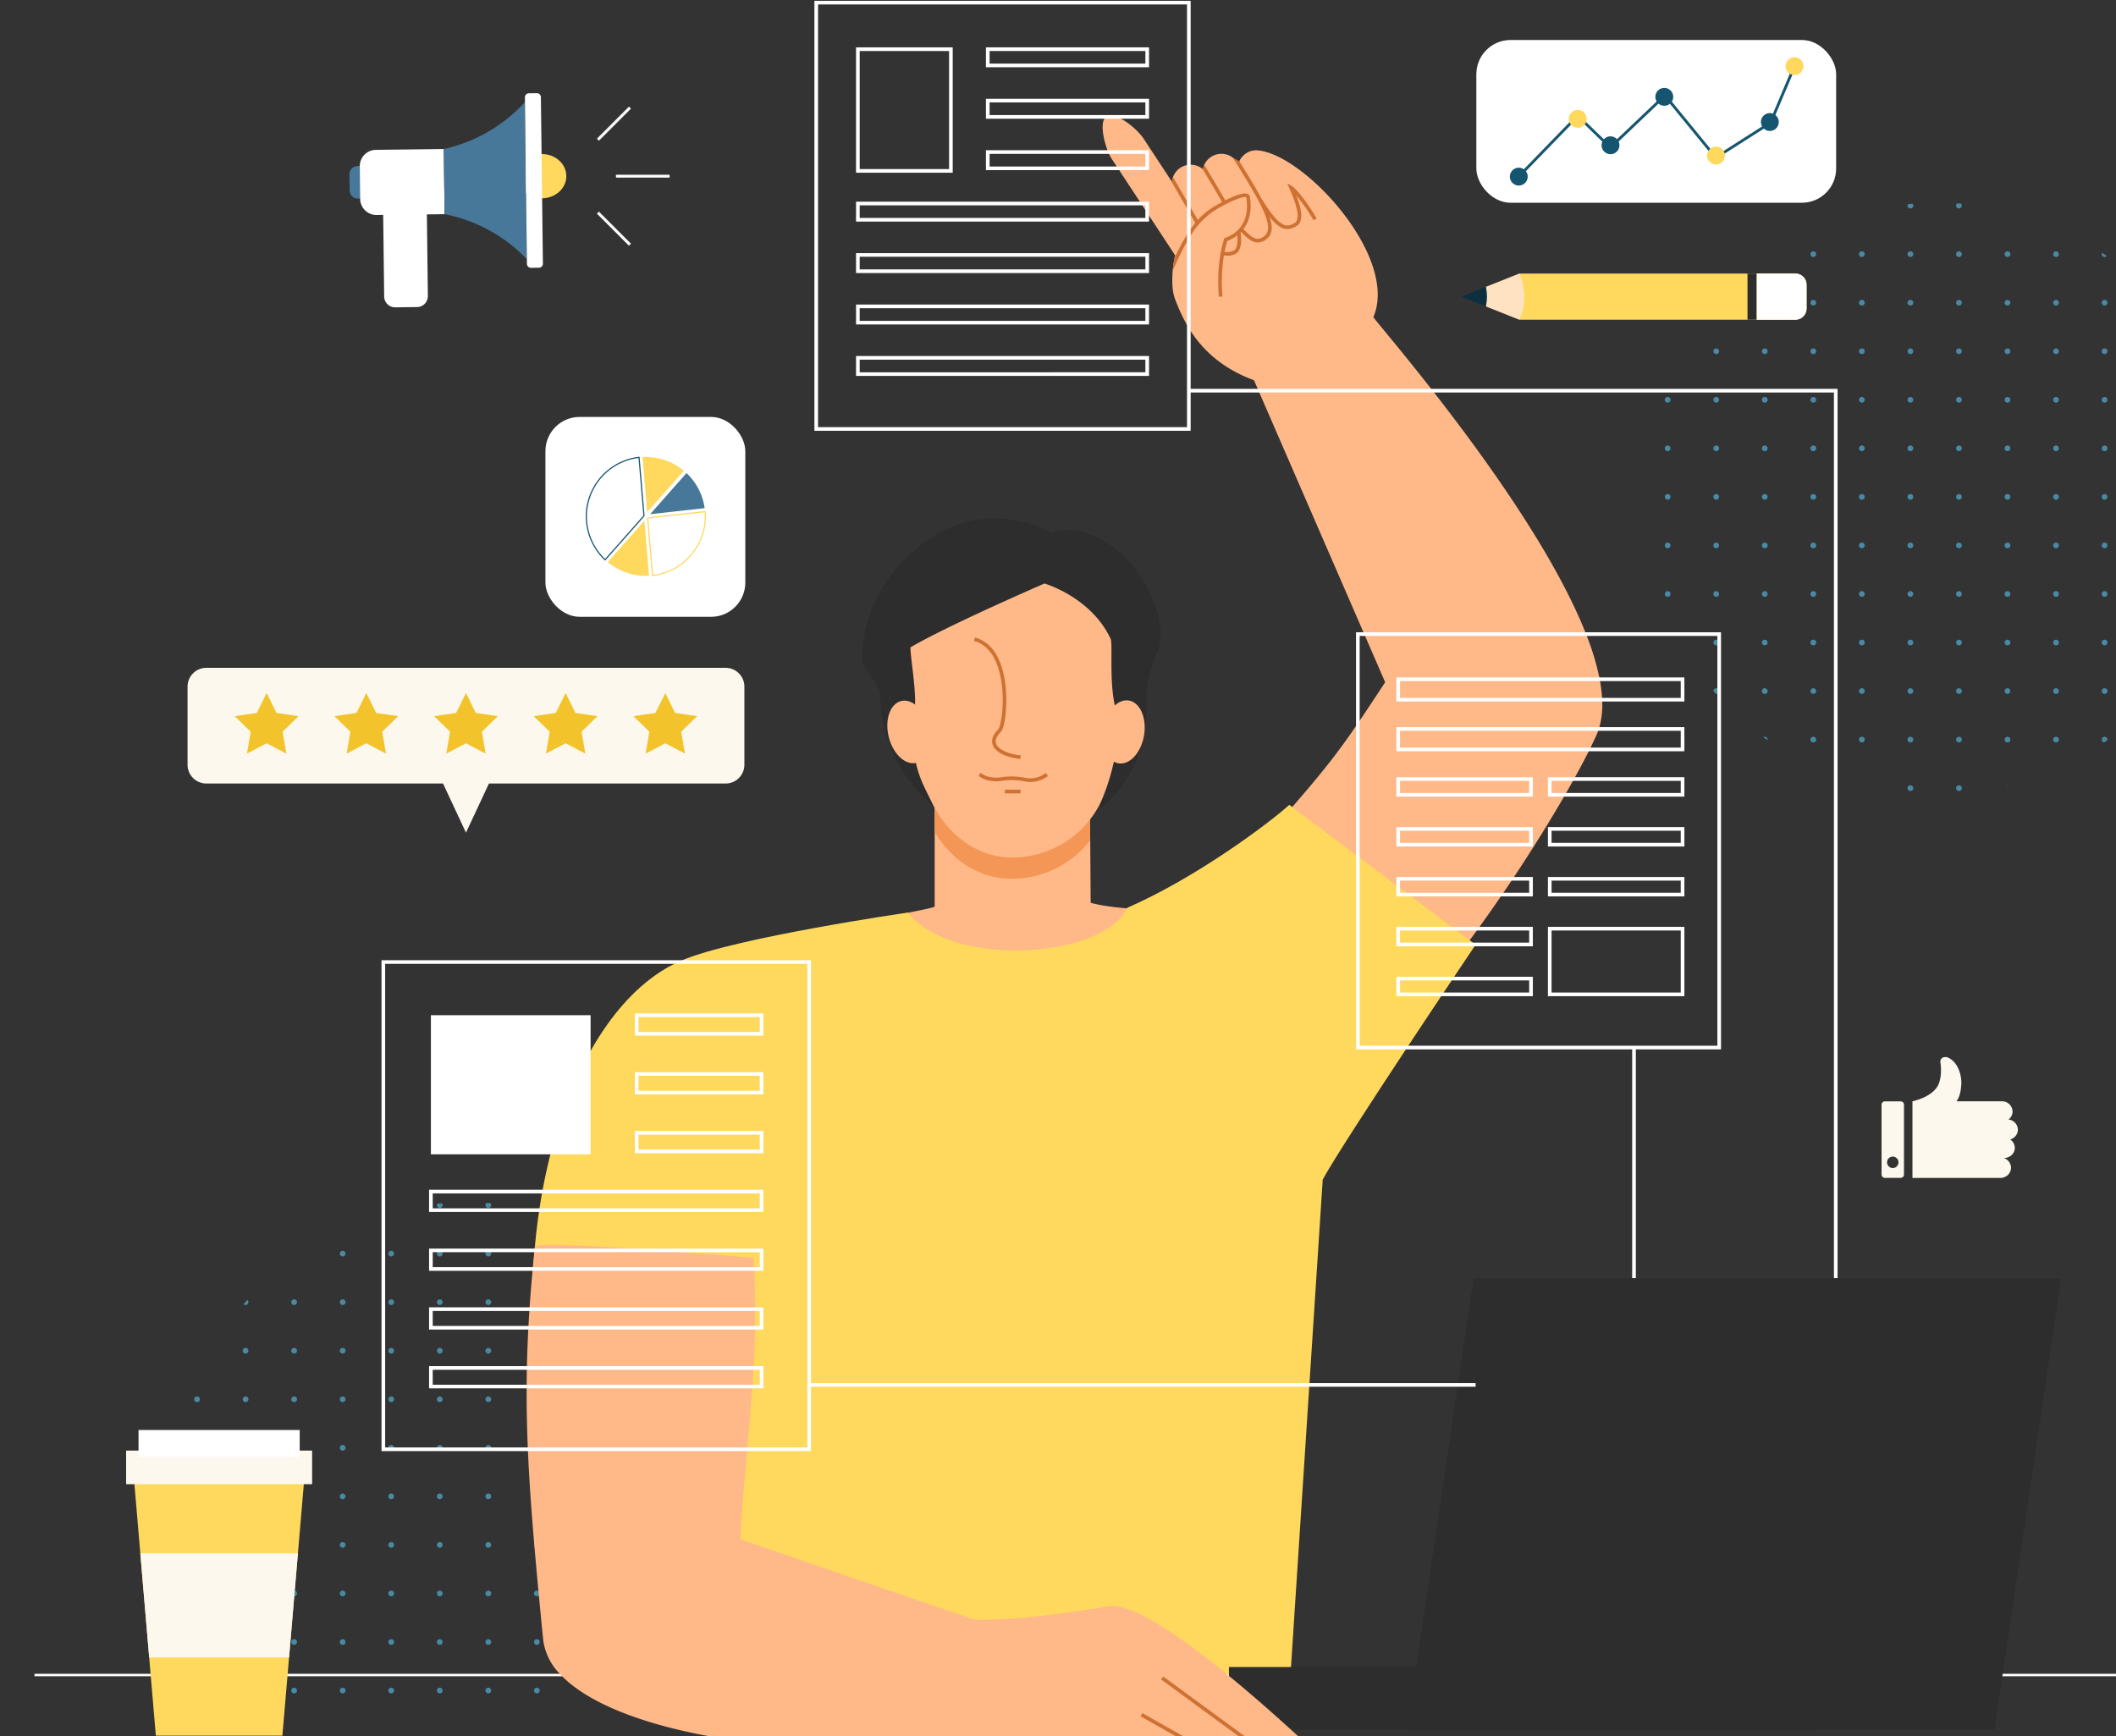<svg xmlns="http://www.w3.org/2000/svg" xmlns:xlink="http://www.w3.org/1999/xlink" width="741" height="608" viewBox="0 0 741 608"><rect x="0" y="0" width="741" height="608" fill="#333333" stroke="none"/><defs><clipPath id="a"><rect width="741" height="608" transform="translate(661 79)" fill="#fff" stroke="#707070" stroke-width="1"></rect></clipPath><clipPath id="b"><circle cx="103.5" cy="103.5" r="103.5" transform="translate(-13772 2793)" fill="#4989a3" stroke="#707070" stroke-width="1"></circle></clipPath><clipPath id="c"><rect width="225" height="207" fill="none"></rect></clipPath></defs><g transform="translate(-661 -79)" clip-path="url(#a)"><g transform="translate(661 79.287)"><rect width="729.23" height="0.853" transform="translate(12.077 585.851)" fill="#fff"></rect><g transform="translate(14347 -2722.287)" clip-path="url(#b)"><g transform="translate(-13781 2793)" clip-path="url(#c)"><g transform="translate(13781 -2793)"><circle cx="1" cy="1" r="1" transform="translate(-13781 2793)" fill="#4989a3"></circle></g><g transform="translate(13798 -2793)"><circle cx="1" cy="1" r="1" transform="translate(-13781 2793)" fill="#4989a3"></circle></g><g transform="translate(13815 -2793)"><circle cx="1" cy="1" r="1" transform="translate(-13781 2793)" fill="#4989a3"></circle></g><g transform="translate(13832 -2793)"><circle cx="1" cy="1" r="1" transform="translate(-13781 2793)" fill="#4989a3"></circle></g><g transform="translate(13849 -2793)"><circle cx="1" cy="1" r="1" transform="translate(-13781 2793)" fill="#4989a3"></circle></g><g transform="translate(13866 -2793)"><circle cx="1" cy="1" r="1" transform="translate(-13781 2793)" fill="#4989a3"></circle></g><g transform="translate(13883 -2793)"><circle cx="1" cy="1" r="1" transform="translate(-13781 2793)" fill="#4989a3"></circle></g><g transform="translate(13900 -2793)"><circle cx="1" cy="1" r="1" transform="translate(-13781 2793)" fill="#4989a3"></circle></g><g transform="translate(13917 -2793)"><circle cx="1" cy="1" r="1" transform="translate(-13781 2793)" fill="#4989a3"></circle></g><g transform="translate(13934 -2793)"><circle cx="1" cy="1" r="1" transform="translate(-13781 2793)" fill="#4989a3"></circle></g><g transform="translate(13951 -2793)"><circle cx="1" cy="1" r="1" transform="translate(-13781 2793)" fill="#4989a3"></circle></g><g transform="translate(13968 -2793)"><circle cx="1" cy="1" r="1" transform="translate(-13781 2793)" fill="#4989a3"></circle></g><g transform="translate(13985 -2793)"><circle cx="1" cy="1" r="1" transform="translate(-13781 2793)" fill="#4989a3"></circle></g><g transform="translate(14002 -2793)"><circle cx="1" cy="1" r="1" transform="translate(-13781 2793)" fill="#4989a3"></circle></g><g transform="translate(13781 -2776)"><circle cx="1" cy="1" r="1" transform="translate(-13781 2793)" fill="#4989a3"></circle></g><g transform="translate(13798 -2776)"><circle cx="1" cy="1" r="1" transform="translate(-13781 2793)" fill="#4989a3"></circle></g><g transform="translate(13815 -2776)"><circle cx="1" cy="1" r="1" transform="translate(-13781 2793)" fill="#4989a3"></circle></g><g transform="translate(13832 -2776)"><circle cx="1" cy="1" r="1" transform="translate(-13781 2793)" fill="#4989a3"></circle></g><g transform="translate(13849 -2776)"><circle cx="1" cy="1" r="1" transform="translate(-13781 2793)" fill="#4989a3"></circle></g><g transform="translate(13866 -2776)"><circle cx="1" cy="1" r="1" transform="translate(-13781 2793)" fill="#4989a3"></circle></g><g transform="translate(13883 -2776)"><circle cx="1" cy="1" r="1" transform="translate(-13781 2793)" fill="#4989a3"></circle></g><g transform="translate(13900 -2776)"><circle cx="1" cy="1" r="1" transform="translate(-13781 2793)" fill="#4989a3"></circle></g><g transform="translate(13917 -2776)"><circle cx="1" cy="1" r="1" transform="translate(-13781 2793)" fill="#4989a3"></circle></g><g transform="translate(13934 -2776)"><circle cx="1" cy="1" r="1" transform="translate(-13781 2793)" fill="#4989a3"></circle></g><g transform="translate(13951 -2776)"><circle cx="1" cy="1" r="1" transform="translate(-13781 2793)" fill="#4989a3"></circle></g><g transform="translate(13968 -2776)"><circle cx="1" cy="1" r="1" transform="translate(-13781 2793)" fill="#4989a3"></circle></g><g transform="translate(13985 -2776)"><circle cx="1" cy="1" r="1" transform="translate(-13781 2793)" fill="#4989a3"></circle></g><g transform="translate(14002 -2776)"><circle cx="1" cy="1" r="1" transform="translate(-13781 2793)" fill="#4989a3"></circle></g><g transform="translate(13781 -2759)"><circle cx="1" cy="1" r="1" transform="translate(-13781 2793)" fill="#4989a3"></circle></g><g transform="translate(13798 -2759)"><circle cx="1" cy="1" r="1" transform="translate(-13781 2793)" fill="#4989a3"></circle></g><g transform="translate(13815 -2759)"><circle cx="1" cy="1" r="1" transform="translate(-13781 2793)" fill="#4989a3"></circle></g><g transform="translate(13832 -2759)"><circle cx="1" cy="1" r="1" transform="translate(-13781 2793)" fill="#4989a3"></circle></g><g transform="translate(13849 -2759)"><circle cx="1" cy="1" r="1" transform="translate(-13781 2793)" fill="#4989a3"></circle></g><g transform="translate(13866 -2759)"><circle cx="1" cy="1" r="1" transform="translate(-13781 2793)" fill="#4989a3"></circle></g><g transform="translate(13883 -2759)"><circle cx="1" cy="1" r="1" transform="translate(-13781 2793)" fill="#4989a3"></circle></g><g transform="translate(13900 -2759)"><circle cx="1" cy="1" r="1" transform="translate(-13781 2793)" fill="#4989a3"></circle></g><g transform="translate(13917 -2759)"><circle cx="1" cy="1" r="1" transform="translate(-13781 2793)" fill="#4989a3"></circle></g><g transform="translate(13934 -2759)"><circle cx="1" cy="1" r="1" transform="translate(-13781 2793)" fill="#4989a3"></circle></g><g transform="translate(13951 -2759)"><circle cx="1" cy="1" r="1" transform="translate(-13781 2793)" fill="#4989a3"></circle></g><g transform="translate(13968 -2759)"><circle cx="1" cy="1" r="1" transform="translate(-13781 2793)" fill="#4989a3"></circle></g><g transform="translate(13985 -2759)"><circle cx="1" cy="1" r="1" transform="translate(-13781 2793)" fill="#4989a3"></circle></g><g transform="translate(14002 -2759)"><circle cx="1" cy="1" r="1" transform="translate(-13781 2793)" fill="#4989a3"></circle></g><g transform="translate(13781 -2742)"><circle cx="1" cy="1" r="1" transform="translate(-13781 2793)" fill="#4989a3"></circle></g><g transform="translate(13798 -2742)"><circle cx="1" cy="1" r="1" transform="translate(-13781 2793)" fill="#4989a3"></circle></g><g transform="translate(13815 -2742)"><circle cx="1" cy="1" r="1" transform="translate(-13781 2793)" fill="#4989a3"></circle></g><g transform="translate(13832 -2742)"><circle cx="1" cy="1" r="1" transform="translate(-13781 2793)" fill="#4989a3"></circle></g><g transform="translate(13849 -2742)"><circle cx="1" cy="1" r="1" transform="translate(-13781 2793)" fill="#4989a3"></circle></g><g transform="translate(13866 -2742)"><circle cx="1" cy="1" r="1" transform="translate(-13781 2793)" fill="#4989a3"></circle></g><g transform="translate(13883 -2742)"><circle cx="1" cy="1" r="1" transform="translate(-13781 2793)" fill="#4989a3"></circle></g><g transform="translate(13900 -2742)"><circle cx="1" cy="1" r="1" transform="translate(-13781 2793)" fill="#4989a3"></circle></g><g transform="translate(13917 -2742)"><circle cx="1" cy="1" r="1" transform="translate(-13781 2793)" fill="#4989a3"></circle></g><g transform="translate(13934 -2742)"><circle cx="1" cy="1" r="1" transform="translate(-13781 2793)" fill="#4989a3"></circle></g><g transform="translate(13951 -2742)"><circle cx="1" cy="1" r="1" transform="translate(-13781 2793)" fill="#4989a3"></circle></g><g transform="translate(13968 -2742)"><circle cx="1" cy="1" r="1" transform="translate(-13781 2793)" fill="#4989a3"></circle></g><g transform="translate(13985 -2742)"><circle cx="1" cy="1" r="1" transform="translate(-13781 2793)" fill="#4989a3"></circle></g><g transform="translate(14002 -2742)"><circle cx="1" cy="1" r="1" transform="translate(-13781 2793)" fill="#4989a3"></circle></g><g transform="translate(13781 -2725)"><circle cx="1" cy="1" r="1" transform="translate(-13781 2793)" fill="#4989a3"></circle></g><g transform="translate(13798 -2725)"><circle cx="1" cy="1" r="1" transform="translate(-13781 2793)" fill="#4989a3"></circle></g><g transform="translate(13815 -2725)"><circle cx="1" cy="1" r="1" transform="translate(-13781 2793)" fill="#4989a3"></circle></g><g transform="translate(13832 -2725)"><circle cx="1" cy="1" r="1" transform="translate(-13781 2793)" fill="#4989a3"></circle></g><g transform="translate(13849 -2725)"><circle cx="1" cy="1" r="1" transform="translate(-13781 2793)" fill="#4989a3"></circle></g><g transform="translate(13866 -2725)"><circle cx="1" cy="1" r="1" transform="translate(-13781 2793)" fill="#4989a3"></circle></g><g transform="translate(13883 -2725)"><circle cx="1" cy="1" r="1" transform="translate(-13781 2793)" fill="#4989a3"></circle></g><g transform="translate(13900 -2725)"><circle cx="1" cy="1" r="1" transform="translate(-13781 2793)" fill="#4989a3"></circle></g><g transform="translate(13917 -2725)"><circle cx="1" cy="1" r="1" transform="translate(-13781 2793)" fill="#4989a3"></circle></g><g transform="translate(13934 -2725)"><circle cx="1" cy="1" r="1" transform="translate(-13781 2793)" fill="#4989a3"></circle></g><g transform="translate(13951 -2725)"><circle cx="1" cy="1" r="1" transform="translate(-13781 2793)" fill="#4989a3"></circle></g><g transform="translate(13968 -2725)"><circle cx="1" cy="1" r="1" transform="translate(-13781 2793)" fill="#4989a3"></circle></g><g transform="translate(13985 -2725)"><circle cx="1" cy="1" r="1" transform="translate(-13781 2793)" fill="#4989a3"></circle></g><g transform="translate(14002 -2725)"><circle cx="1" cy="1" r="1" transform="translate(-13781 2793)" fill="#4989a3"></circle></g><g transform="translate(13781 -2708)"><circle cx="1" cy="1" r="1" transform="translate(-13781 2793)" fill="#4989a3"></circle></g><g transform="translate(13798 -2708)"><circle cx="1" cy="1" r="1" transform="translate(-13781 2793)" fill="#4989a3"></circle></g><g transform="translate(13815 -2708)"><circle cx="1" cy="1" r="1" transform="translate(-13781 2793)" fill="#4989a3"></circle></g><g transform="translate(13832 -2708)"><circle cx="1" cy="1" r="1" transform="translate(-13781 2793)" fill="#4989a3"></circle></g><g transform="translate(13849 -2708)"><circle cx="1" cy="1" r="1" transform="translate(-13781 2793)" fill="#4989a3"></circle></g><g transform="translate(13866 -2708)"><circle cx="1" cy="1" r="1" transform="translate(-13781 2793)" fill="#4989a3"></circle></g><g transform="translate(13883 -2708)"><circle cx="1" cy="1" r="1" transform="translate(-13781 2793)" fill="#4989a3"></circle></g><g transform="translate(13900 -2708)"><circle cx="1" cy="1" r="1" transform="translate(-13781 2793)" fill="#4989a3"></circle></g><g transform="translate(13917 -2708)"><circle cx="1" cy="1" r="1" transform="translate(-13781 2793)" fill="#4989a3"></circle></g><g transform="translate(13934 -2708)"><circle cx="1" cy="1" r="1" transform="translate(-13781 2793)" fill="#4989a3"></circle></g><g transform="translate(13951 -2708)"><circle cx="1" cy="1" r="1" transform="translate(-13781 2793)" fill="#4989a3"></circle></g><g transform="translate(13968 -2708)"><circle cx="1" cy="1" r="1" transform="translate(-13781 2793)" fill="#4989a3"></circle></g><g transform="translate(13985 -2708)"><circle cx="1" cy="1" r="1" transform="translate(-13781 2793)" fill="#4989a3"></circle></g><g transform="translate(14002 -2708)"><circle cx="1" cy="1" r="1" transform="translate(-13781 2793)" fill="#4989a3"></circle></g><g transform="translate(13781 -2691)"><circle cx="1" cy="1" r="1" transform="translate(-13781 2793)" fill="#4989a3"></circle></g><g transform="translate(13798 -2691)"><circle cx="1" cy="1" r="1" transform="translate(-13781 2793)" fill="#4989a3"></circle></g><g transform="translate(13815 -2691)"><circle cx="1" cy="1" r="1" transform="translate(-13781 2793)" fill="#4989a3"></circle></g><g transform="translate(13832 -2691)"><circle cx="1" cy="1" r="1" transform="translate(-13781 2793)" fill="#4989a3"></circle></g><g transform="translate(13849 -2691)"><circle cx="1" cy="1" r="1" transform="translate(-13781 2793)" fill="#4989a3"></circle></g><g transform="translate(13866 -2691)"><circle cx="1" cy="1" r="1" transform="translate(-13781 2793)" fill="#4989a3"></circle></g><g transform="translate(13883 -2691)"><circle cx="1" cy="1" r="1" transform="translate(-13781 2793)" fill="#4989a3"></circle></g><g transform="translate(13900 -2691)"><circle cx="1" cy="1" r="1" transform="translate(-13781 2793)" fill="#4989a3"></circle></g><g transform="translate(13917 -2691)"><circle cx="1" cy="1" r="1" transform="translate(-13781 2793)" fill="#4989a3"></circle></g><g transform="translate(13934 -2691)"><circle cx="1" cy="1" r="1" transform="translate(-13781 2793)" fill="#4989a3"></circle></g><g transform="translate(13951 -2691)"><circle cx="1" cy="1" r="1" transform="translate(-13781 2793)" fill="#4989a3"></circle></g><g transform="translate(13968 -2691)"><circle cx="1" cy="1" r="1" transform="translate(-13781 2793)" fill="#4989a3"></circle></g><g transform="translate(13985 -2691)"><circle cx="1" cy="1" r="1" transform="translate(-13781 2793)" fill="#4989a3"></circle></g><g transform="translate(14002 -2691)"><circle cx="1" cy="1" r="1" transform="translate(-13781 2793)" fill="#4989a3"></circle></g><g transform="translate(13781 -2674)"><circle cx="1" cy="1" r="1" transform="translate(-13781 2793)" fill="#4989a3"></circle></g><g transform="translate(13798 -2674)"><circle cx="1" cy="1" r="1" transform="translate(-13781 2793)" fill="#4989a3"></circle></g><g transform="translate(13815 -2674)"><circle cx="1" cy="1" r="1" transform="translate(-13781 2793)" fill="#4989a3"></circle></g><g transform="translate(13832 -2674)"><circle cx="1" cy="1" r="1" transform="translate(-13781 2793)" fill="#4989a3"></circle></g><g transform="translate(13849 -2674)"><circle cx="1" cy="1" r="1" transform="translate(-13781 2793)" fill="#4989a3"></circle></g><g transform="translate(13866 -2674)"><circle cx="1" cy="1" r="1" transform="translate(-13781 2793)" fill="#4989a3"></circle></g><g transform="translate(13883 -2674)"><circle cx="1" cy="1" r="1" transform="translate(-13781 2793)" fill="#4989a3"></circle></g><g transform="translate(13900 -2674)"><circle cx="1" cy="1" r="1" transform="translate(-13781 2793)" fill="#4989a3"></circle></g><g transform="translate(13917 -2674)"><circle cx="1" cy="1" r="1" transform="translate(-13781 2793)" fill="#4989a3"></circle></g><g transform="translate(13934 -2674)"><circle cx="1" cy="1" r="1" transform="translate(-13781 2793)" fill="#4989a3"></circle></g><g transform="translate(13951 -2674)"><circle cx="1" cy="1" r="1" transform="translate(-13781 2793)" fill="#4989a3"></circle></g><g transform="translate(13968 -2674)"><circle cx="1" cy="1" r="1" transform="translate(-13781 2793)" fill="#4989a3"></circle></g><g transform="translate(13985 -2674)"><circle cx="1" cy="1" r="1" transform="translate(-13781 2793)" fill="#4989a3"></circle></g><g transform="translate(14002 -2674)"><circle cx="1" cy="1" r="1" transform="translate(-13781 2793)" fill="#4989a3"></circle></g><g transform="translate(13781 -2657)"><circle cx="1" cy="1" r="1" transform="translate(-13781 2793)" fill="#4989a3"></circle></g><g transform="translate(13798 -2657)"><circle cx="1" cy="1" r="1" transform="translate(-13781 2793)" fill="#4989a3"></circle></g><g transform="translate(13815 -2657)"><circle cx="1" cy="1" r="1" transform="translate(-13781 2793)" fill="#4989a3"></circle></g><g transform="translate(13832 -2657)"><circle cx="1" cy="1" r="1" transform="translate(-13781 2793)" fill="#4989a3"></circle></g><g transform="translate(13849 -2657)"><circle cx="1" cy="1" r="1" transform="translate(-13781 2793)" fill="#4989a3"></circle></g><g transform="translate(13866 -2657)"><circle cx="1" cy="1" r="1" transform="translate(-13781 2793)" fill="#4989a3"></circle></g><g transform="translate(13883 -2657)"><circle cx="1" cy="1" r="1" transform="translate(-13781 2793)" fill="#4989a3"></circle></g><g transform="translate(13900 -2657)"><circle cx="1" cy="1" r="1" transform="translate(-13781 2793)" fill="#4989a3"></circle></g><g transform="translate(13917 -2657)"><circle cx="1" cy="1" r="1" transform="translate(-13781 2793)" fill="#4989a3"></circle></g><g transform="translate(13934 -2657)"><circle cx="1" cy="1" r="1" transform="translate(-13781 2793)" fill="#4989a3"></circle></g><g transform="translate(13951 -2657)"><circle cx="1" cy="1" r="1" transform="translate(-13781 2793)" fill="#4989a3"></circle></g><g transform="translate(13968 -2657)"><circle cx="1" cy="1" r="1" transform="translate(-13781 2793)" fill="#4989a3"></circle></g><g transform="translate(13985 -2657)"><circle cx="1" cy="1" r="1" transform="translate(-13781 2793)" fill="#4989a3"></circle></g><g transform="translate(14002 -2657)"><circle cx="1" cy="1" r="1" transform="translate(-13781 2793)" fill="#4989a3"></circle></g><g transform="translate(13781 -2640)"><circle cx="1" cy="1" r="1" transform="translate(-13781 2793)" fill="#4989a3"></circle></g><g transform="translate(13798 -2640)"><circle cx="1" cy="1" r="1" transform="translate(-13781 2793)" fill="#4989a3"></circle></g><g transform="translate(13815 -2640)"><circle cx="1" cy="1" r="1" transform="translate(-13781 2793)" fill="#4989a3"></circle></g><g transform="translate(13832 -2640)"><circle cx="1" cy="1" r="1" transform="translate(-13781 2793)" fill="#4989a3"></circle></g><g transform="translate(13849 -2640)"><circle cx="1" cy="1" r="1" transform="translate(-13781 2793)" fill="#4989a3"></circle></g><g transform="translate(13866 -2640)"><circle cx="1" cy="1" r="1" transform="translate(-13781 2793)" fill="#4989a3"></circle></g><g transform="translate(13883 -2640)"><circle cx="1" cy="1" r="1" transform="translate(-13781 2793)" fill="#4989a3"></circle></g><g transform="translate(13900 -2640)"><circle cx="1" cy="1" r="1" transform="translate(-13781 2793)" fill="#4989a3"></circle></g><g transform="translate(13917 -2640)"><circle cx="1" cy="1" r="1" transform="translate(-13781 2793)" fill="#4989a3"></circle></g><g transform="translate(13934 -2640)"><circle cx="1" cy="1" r="1" transform="translate(-13781 2793)" fill="#4989a3"></circle></g><g transform="translate(13951 -2640)"><circle cx="1" cy="1" r="1" transform="translate(-13781 2793)" fill="#4989a3"></circle></g><g transform="translate(13968 -2640)"><circle cx="1" cy="1" r="1" transform="translate(-13781 2793)" fill="#4989a3"></circle></g><g transform="translate(13985 -2640)"><circle cx="1" cy="1" r="1" transform="translate(-13781 2793)" fill="#4989a3"></circle></g><g transform="translate(14002 -2640)"><circle cx="1" cy="1" r="1" transform="translate(-13781 2793)" fill="#4989a3"></circle></g><g transform="translate(13781 -2623)"><circle cx="1" cy="1" r="1" transform="translate(-13781 2793)" fill="#4989a3"></circle></g><g transform="translate(13798 -2623)"><circle cx="1" cy="1" r="1" transform="translate(-13781 2793)" fill="#4989a3"></circle></g><g transform="translate(13815 -2623)"><circle cx="1" cy="1" r="1" transform="translate(-13781 2793)" fill="#4989a3"></circle></g><g transform="translate(13832 -2623)"><circle cx="1" cy="1" r="1" transform="translate(-13781 2793)" fill="#4989a3"></circle></g><g transform="translate(13849 -2623)"><circle cx="1" cy="1" r="1" transform="translate(-13781 2793)" fill="#4989a3"></circle></g><g transform="translate(13866 -2623)"><circle cx="1" cy="1" r="1" transform="translate(-13781 2793)" fill="#4989a3"></circle></g><g transform="translate(13883 -2623)"><circle cx="1" cy="1" r="1" transform="translate(-13781 2793)" fill="#4989a3"></circle></g><g transform="translate(13900 -2623)"><circle cx="1" cy="1" r="1" transform="translate(-13781 2793)" fill="#4989a3"></circle></g><g transform="translate(13917 -2623)"><circle cx="1" cy="1" r="1" transform="translate(-13781 2793)" fill="#4989a3"></circle></g><g transform="translate(13934 -2623)"><circle cx="1" cy="1" r="1" transform="translate(-13781 2793)" fill="#4989a3"></circle></g><g transform="translate(13951 -2623)"><circle cx="1" cy="1" r="1" transform="translate(-13781 2793)" fill="#4989a3"></circle></g><g transform="translate(13968 -2623)"><circle cx="1" cy="1" r="1" transform="translate(-13781 2793)" fill="#4989a3"></circle></g><g transform="translate(13985 -2623)"><circle cx="1" cy="1" r="1" transform="translate(-13781 2793)" fill="#4989a3"></circle></g><g transform="translate(14002 -2623)"><circle cx="1" cy="1" r="1" transform="translate(-13781 2793)" fill="#4989a3"></circle></g><g transform="translate(13781 -2606)"><circle cx="1" cy="1" r="1" transform="translate(-13781 2793)" fill="#4989a3"></circle></g><g transform="translate(13798 -2606)"><circle cx="1" cy="1" r="1" transform="translate(-13781 2793)" fill="#4989a3"></circle></g><g transform="translate(13815 -2606)"><circle cx="1" cy="1" r="1" transform="translate(-13781 2793)" fill="#4989a3"></circle></g><g transform="translate(13832 -2606)"><circle cx="1" cy="1" r="1" transform="translate(-13781 2793)" fill="#4989a3"></circle></g><g transform="translate(13849 -2606)"><circle cx="1" cy="1" r="1" transform="translate(-13781 2793)" fill="#4989a3"></circle></g><g transform="translate(13866 -2606)"><circle cx="1" cy="1" r="1" transform="translate(-13781 2793)" fill="#4989a3"></circle></g><g transform="translate(13883 -2606)"><circle cx="1" cy="1" r="1" transform="translate(-13781 2793)" fill="#4989a3"></circle></g><g transform="translate(13900 -2606)"><circle cx="1" cy="1" r="1" transform="translate(-13781 2793)" fill="#4989a3"></circle></g><g transform="translate(13917 -2606)"><circle cx="1" cy="1" r="1" transform="translate(-13781 2793)" fill="#4989a3"></circle></g><g transform="translate(13934 -2606)"><circle cx="1" cy="1" r="1" transform="translate(-13781 2793)" fill="#4989a3"></circle></g><g transform="translate(13951 -2606)"><circle cx="1" cy="1" r="1" transform="translate(-13781 2793)" fill="#4989a3"></circle></g><g transform="translate(13968 -2606)"><circle cx="1" cy="1" r="1" transform="translate(-13781 2793)" fill="#4989a3"></circle></g><g transform="translate(13985 -2606)"><circle cx="1" cy="1" r="1" transform="translate(-13781 2793)" fill="#4989a3"></circle></g><g transform="translate(14002 -2606)"><circle cx="1" cy="1" r="1" transform="translate(-13781 2793)" fill="#4989a3"></circle></g><g transform="translate(13781 -2589)"><circle cx="1" cy="1" r="1" transform="translate(-13781 2793)" fill="#4989a3"></circle></g><g transform="translate(13798 -2589)"><circle cx="1" cy="1" r="1" transform="translate(-13781 2793)" fill="#4989a3"></circle></g><g transform="translate(13815 -2589)"><circle cx="1" cy="1" r="1" transform="translate(-13781 2793)" fill="#4989a3"></circle></g><g transform="translate(13832 -2589)"><circle cx="1" cy="1" r="1" transform="translate(-13781 2793)" fill="#4989a3"></circle></g><g transform="translate(13849 -2589)"><circle cx="1" cy="1" r="1" transform="translate(-13781 2793)" fill="#4989a3"></circle></g><g transform="translate(13866 -2589)"><circle cx="1" cy="1" r="1" transform="translate(-13781 2793)" fill="#4989a3"></circle></g><g transform="translate(13883 -2589)"><circle cx="1" cy="1" r="1" transform="translate(-13781 2793)" fill="#4989a3"></circle></g><g transform="translate(13900 -2589)"><circle cx="1" cy="1" r="1" transform="translate(-13781 2793)" fill="#4989a3"></circle></g><g transform="translate(13917 -2589)"><circle cx="1" cy="1" r="1" transform="translate(-13781 2793)" fill="#4989a3"></circle></g><g transform="translate(13934 -2589)"><circle cx="1" cy="1" r="1" transform="translate(-13781 2793)" fill="#4989a3"></circle></g><g transform="translate(13951 -2589)"><circle cx="1" cy="1" r="1" transform="translate(-13781 2793)" fill="#4989a3"></circle></g><g transform="translate(13968 -2589)"><circle cx="1" cy="1" r="1" transform="translate(-13781 2793)" fill="#4989a3"></circle></g><g transform="translate(13985 -2589)"><circle cx="1" cy="1" r="1" transform="translate(-13781 2793)" fill="#4989a3"></circle></g><g transform="translate(14002 -2589)"><circle cx="1" cy="1" r="1" transform="translate(-13781 2793)" fill="#4989a3"></circle></g></g></g><g transform="translate(13832 -2372.287)" clip-path="url(#b)"><g transform="translate(-13781 2793)" clip-path="url(#c)"><g transform="translate(13781 -2793)"><circle cx="1" cy="1" r="1" transform="translate(-13781 2793)" fill="#4989a3"></circle></g><g transform="translate(13798 -2793)"><circle cx="1" cy="1" r="1" transform="translate(-13781 2793)" fill="#4989a3"></circle></g><g transform="translate(13815 -2793)"><circle cx="1" cy="1" r="1" transform="translate(-13781 2793)" fill="#4989a3"></circle></g><g transform="translate(13832 -2793)"><circle cx="1" cy="1" r="1" transform="translate(-13781 2793)" fill="#4989a3"></circle></g><g transform="translate(13849 -2793)"><circle cx="1" cy="1" r="1" transform="translate(-13781 2793)" fill="#4989a3"></circle></g><g transform="translate(13866 -2793)"><circle cx="1" cy="1" r="1" transform="translate(-13781 2793)" fill="#4989a3"></circle></g><g transform="translate(13883 -2793)"><circle cx="1" cy="1" r="1" transform="translate(-13781 2793)" fill="#4989a3"></circle></g><g transform="translate(13900 -2793)"><circle cx="1" cy="1" r="1" transform="translate(-13781 2793)" fill="#4989a3"></circle></g><g transform="translate(13917 -2793)"><circle cx="1" cy="1" r="1" transform="translate(-13781 2793)" fill="#4989a3"></circle></g><g transform="translate(13934 -2793)"><circle cx="1" cy="1" r="1" transform="translate(-13781 2793)" fill="#4989a3"></circle></g><g transform="translate(13951 -2793)"><circle cx="1" cy="1" r="1" transform="translate(-13781 2793)" fill="#4989a3"></circle></g><g transform="translate(13968 -2793)"><circle cx="1" cy="1" r="1" transform="translate(-13781 2793)" fill="#4989a3"></circle></g><g transform="translate(13985 -2793)"><circle cx="1" cy="1" r="1" transform="translate(-13781 2793)" fill="#4989a3"></circle></g><g transform="translate(14002 -2793)"><circle cx="1" cy="1" r="1" transform="translate(-13781 2793)" fill="#4989a3"></circle></g><g transform="translate(13781 -2776)"><circle cx="1" cy="1" r="1" transform="translate(-13781 2793)" fill="#4989a3"></circle></g><g transform="translate(13798 -2776)"><circle cx="1" cy="1" r="1" transform="translate(-13781 2793)" fill="#4989a3"></circle></g><g transform="translate(13815 -2776)"><circle cx="1" cy="1" r="1" transform="translate(-13781 2793)" fill="#4989a3"></circle></g><g transform="translate(13832 -2776)"><circle cx="1" cy="1" r="1" transform="translate(-13781 2793)" fill="#4989a3"></circle></g><g transform="translate(13849 -2776)"><circle cx="1" cy="1" r="1" transform="translate(-13781 2793)" fill="#4989a3"></circle></g><g transform="translate(13866 -2776)"><circle cx="1" cy="1" r="1" transform="translate(-13781 2793)" fill="#4989a3"></circle></g><g transform="translate(13883 -2776)"><circle cx="1" cy="1" r="1" transform="translate(-13781 2793)" fill="#4989a3"></circle></g><g transform="translate(13900 -2776)"><circle cx="1" cy="1" r="1" transform="translate(-13781 2793)" fill="#4989a3"></circle></g><g transform="translate(13917 -2776)"><circle cx="1" cy="1" r="1" transform="translate(-13781 2793)" fill="#4989a3"></circle></g><g transform="translate(13934 -2776)"><circle cx="1" cy="1" r="1" transform="translate(-13781 2793)" fill="#4989a3"></circle></g><g transform="translate(13951 -2776)"><circle cx="1" cy="1" r="1" transform="translate(-13781 2793)" fill="#4989a3"></circle></g><g transform="translate(13968 -2776)"><circle cx="1" cy="1" r="1" transform="translate(-13781 2793)" fill="#4989a3"></circle></g><g transform="translate(13985 -2776)"><circle cx="1" cy="1" r="1" transform="translate(-13781 2793)" fill="#4989a3"></circle></g><g transform="translate(14002 -2776)"><circle cx="1" cy="1" r="1" transform="translate(-13781 2793)" fill="#4989a3"></circle></g><g transform="translate(13781 -2759)"><circle cx="1" cy="1" r="1" transform="translate(-13781 2793)" fill="#4989a3"></circle></g><g transform="translate(13798 -2759)"><circle cx="1" cy="1" r="1" transform="translate(-13781 2793)" fill="#4989a3"></circle></g><g transform="translate(13815 -2759)"><circle cx="1" cy="1" r="1" transform="translate(-13781 2793)" fill="#4989a3"></circle></g><g transform="translate(13832 -2759)"><circle cx="1" cy="1" r="1" transform="translate(-13781 2793)" fill="#4989a3"></circle></g><g transform="translate(13849 -2759)"><circle cx="1" cy="1" r="1" transform="translate(-13781 2793)" fill="#4989a3"></circle></g><g transform="translate(13866 -2759)"><circle cx="1" cy="1" r="1" transform="translate(-13781 2793)" fill="#4989a3"></circle></g><g transform="translate(13883 -2759)"><circle cx="1" cy="1" r="1" transform="translate(-13781 2793)" fill="#4989a3"></circle></g><g transform="translate(13900 -2759)"><circle cx="1" cy="1" r="1" transform="translate(-13781 2793)" fill="#4989a3"></circle></g><g transform="translate(13917 -2759)"><circle cx="1" cy="1" r="1" transform="translate(-13781 2793)" fill="#4989a3"></circle></g><g transform="translate(13934 -2759)"><circle cx="1" cy="1" r="1" transform="translate(-13781 2793)" fill="#4989a3"></circle></g><g transform="translate(13951 -2759)"><circle cx="1" cy="1" r="1" transform="translate(-13781 2793)" fill="#4989a3"></circle></g><g transform="translate(13968 -2759)"><circle cx="1" cy="1" r="1" transform="translate(-13781 2793)" fill="#4989a3"></circle></g><g transform="translate(13985 -2759)"><circle cx="1" cy="1" r="1" transform="translate(-13781 2793)" fill="#4989a3"></circle></g><g transform="translate(14002 -2759)"><circle cx="1" cy="1" r="1" transform="translate(-13781 2793)" fill="#4989a3"></circle></g><g transform="translate(13781 -2742)"><circle cx="1" cy="1" r="1" transform="translate(-13781 2793)" fill="#4989a3"></circle></g><g transform="translate(13798 -2742)"><circle cx="1" cy="1" r="1" transform="translate(-13781 2793)" fill="#4989a3"></circle></g><g transform="translate(13815 -2742)"><circle cx="1" cy="1" r="1" transform="translate(-13781 2793)" fill="#4989a3"></circle></g><g transform="translate(13832 -2742)"><circle cx="1" cy="1" r="1" transform="translate(-13781 2793)" fill="#4989a3"></circle></g><g transform="translate(13849 -2742)"><circle cx="1" cy="1" r="1" transform="translate(-13781 2793)" fill="#4989a3"></circle></g><g transform="translate(13866 -2742)"><circle cx="1" cy="1" r="1" transform="translate(-13781 2793)" fill="#4989a3"></circle></g><g transform="translate(13883 -2742)"><circle cx="1" cy="1" r="1" transform="translate(-13781 2793)" fill="#4989a3"></circle></g><g transform="translate(13900 -2742)"><circle cx="1" cy="1" r="1" transform="translate(-13781 2793)" fill="#4989a3"></circle></g><g transform="translate(13917 -2742)"><circle cx="1" cy="1" r="1" transform="translate(-13781 2793)" fill="#4989a3"></circle></g><g transform="translate(13934 -2742)"><circle cx="1" cy="1" r="1" transform="translate(-13781 2793)" fill="#4989a3"></circle></g><g transform="translate(13951 -2742)"><circle cx="1" cy="1" r="1" transform="translate(-13781 2793)" fill="#4989a3"></circle></g><g transform="translate(13968 -2742)"><circle cx="1" cy="1" r="1" transform="translate(-13781 2793)" fill="#4989a3"></circle></g><g transform="translate(13985 -2742)"><circle cx="1" cy="1" r="1" transform="translate(-13781 2793)" fill="#4989a3"></circle></g><g transform="translate(14002 -2742)"><circle cx="1" cy="1" r="1" transform="translate(-13781 2793)" fill="#4989a3"></circle></g><g transform="translate(13781 -2725)"><circle cx="1" cy="1" r="1" transform="translate(-13781 2793)" fill="#4989a3"></circle></g><g transform="translate(13798 -2725)"><circle cx="1" cy="1" r="1" transform="translate(-13781 2793)" fill="#4989a3"></circle></g><g transform="translate(13815 -2725)"><circle cx="1" cy="1" r="1" transform="translate(-13781 2793)" fill="#4989a3"></circle></g><g transform="translate(13832 -2725)"><circle cx="1" cy="1" r="1" transform="translate(-13781 2793)" fill="#4989a3"></circle></g><g transform="translate(13849 -2725)"><circle cx="1" cy="1" r="1" transform="translate(-13781 2793)" fill="#4989a3"></circle></g><g transform="translate(13866 -2725)"><circle cx="1" cy="1" r="1" transform="translate(-13781 2793)" fill="#4989a3"></circle></g><g transform="translate(13883 -2725)"><circle cx="1" cy="1" r="1" transform="translate(-13781 2793)" fill="#4989a3"></circle></g><g transform="translate(13900 -2725)"><circle cx="1" cy="1" r="1" transform="translate(-13781 2793)" fill="#4989a3"></circle></g><g transform="translate(13917 -2725)"><circle cx="1" cy="1" r="1" transform="translate(-13781 2793)" fill="#4989a3"></circle></g><g transform="translate(13934 -2725)"><circle cx="1" cy="1" r="1" transform="translate(-13781 2793)" fill="#4989a3"></circle></g><g transform="translate(13951 -2725)"><circle cx="1" cy="1" r="1" transform="translate(-13781 2793)" fill="#4989a3"></circle></g><g transform="translate(13968 -2725)"><circle cx="1" cy="1" r="1" transform="translate(-13781 2793)" fill="#4989a3"></circle></g><g transform="translate(13985 -2725)"><circle cx="1" cy="1" r="1" transform="translate(-13781 2793)" fill="#4989a3"></circle></g><g transform="translate(14002 -2725)"><circle cx="1" cy="1" r="1" transform="translate(-13781 2793)" fill="#4989a3"></circle></g><g transform="translate(13781 -2708)"><circle cx="1" cy="1" r="1" transform="translate(-13781 2793)" fill="#4989a3"></circle></g><g transform="translate(13798 -2708)"><circle cx="1" cy="1" r="1" transform="translate(-13781 2793)" fill="#4989a3"></circle></g><g transform="translate(13815 -2708)"><circle cx="1" cy="1" r="1" transform="translate(-13781 2793)" fill="#4989a3"></circle></g><g transform="translate(13832 -2708)"><circle cx="1" cy="1" r="1" transform="translate(-13781 2793)" fill="#4989a3"></circle></g><g transform="translate(13849 -2708)"><circle cx="1" cy="1" r="1" transform="translate(-13781 2793)" fill="#4989a3"></circle></g><g transform="translate(13866 -2708)"><circle cx="1" cy="1" r="1" transform="translate(-13781 2793)" fill="#4989a3"></circle></g><g transform="translate(13883 -2708)"><circle cx="1" cy="1" r="1" transform="translate(-13781 2793)" fill="#4989a3"></circle></g><g transform="translate(13900 -2708)"><circle cx="1" cy="1" r="1" transform="translate(-13781 2793)" fill="#4989a3"></circle></g><g transform="translate(13917 -2708)"><circle cx="1" cy="1" r="1" transform="translate(-13781 2793)" fill="#4989a3"></circle></g><g transform="translate(13934 -2708)"><circle cx="1" cy="1" r="1" transform="translate(-13781 2793)" fill="#4989a3"></circle></g><g transform="translate(13951 -2708)"><circle cx="1" cy="1" r="1" transform="translate(-13781 2793)" fill="#4989a3"></circle></g><g transform="translate(13968 -2708)"><circle cx="1" cy="1" r="1" transform="translate(-13781 2793)" fill="#4989a3"></circle></g><g transform="translate(13985 -2708)"><circle cx="1" cy="1" r="1" transform="translate(-13781 2793)" fill="#4989a3"></circle></g><g transform="translate(14002 -2708)"><circle cx="1" cy="1" r="1" transform="translate(-13781 2793)" fill="#4989a3"></circle></g><g transform="translate(13781 -2691)"><circle cx="1" cy="1" r="1" transform="translate(-13781 2793)" fill="#4989a3"></circle></g><g transform="translate(13798 -2691)"><circle cx="1" cy="1" r="1" transform="translate(-13781 2793)" fill="#4989a3"></circle></g><g transform="translate(13815 -2691)"><circle cx="1" cy="1" r="1" transform="translate(-13781 2793)" fill="#4989a3"></circle></g><g transform="translate(13832 -2691)"><circle cx="1" cy="1" r="1" transform="translate(-13781 2793)" fill="#4989a3"></circle></g><g transform="translate(13849 -2691)"><circle cx="1" cy="1" r="1" transform="translate(-13781 2793)" fill="#4989a3"></circle></g><g transform="translate(13866 -2691)"><circle cx="1" cy="1" r="1" transform="translate(-13781 2793)" fill="#4989a3"></circle></g><g transform="translate(13883 -2691)"><circle cx="1" cy="1" r="1" transform="translate(-13781 2793)" fill="#4989a3"></circle></g><g transform="translate(13900 -2691)"><circle cx="1" cy="1" r="1" transform="translate(-13781 2793)" fill="#4989a3"></circle></g><g transform="translate(13917 -2691)"><circle cx="1" cy="1" r="1" transform="translate(-13781 2793)" fill="#4989a3"></circle></g><g transform="translate(13934 -2691)"><circle cx="1" cy="1" r="1" transform="translate(-13781 2793)" fill="#4989a3"></circle></g><g transform="translate(13951 -2691)"><circle cx="1" cy="1" r="1" transform="translate(-13781 2793)" fill="#4989a3"></circle></g><g transform="translate(13968 -2691)"><circle cx="1" cy="1" r="1" transform="translate(-13781 2793)" fill="#4989a3"></circle></g><g transform="translate(13985 -2691)"><circle cx="1" cy="1" r="1" transform="translate(-13781 2793)" fill="#4989a3"></circle></g><g transform="translate(14002 -2691)"><circle cx="1" cy="1" r="1" transform="translate(-13781 2793)" fill="#4989a3"></circle></g><g transform="translate(13781 -2674)"><circle cx="1" cy="1" r="1" transform="translate(-13781 2793)" fill="#4989a3"></circle></g><g transform="translate(13798 -2674)"><circle cx="1" cy="1" r="1" transform="translate(-13781 2793)" fill="#4989a3"></circle></g><g transform="translate(13815 -2674)"><circle cx="1" cy="1" r="1" transform="translate(-13781 2793)" fill="#4989a3"></circle></g><g transform="translate(13832 -2674)"><circle cx="1" cy="1" r="1" transform="translate(-13781 2793)" fill="#4989a3"></circle></g><g transform="translate(13849 -2674)"><circle cx="1" cy="1" r="1" transform="translate(-13781 2793)" fill="#4989a3"></circle></g><g transform="translate(13866 -2674)"><circle cx="1" cy="1" r="1" transform="translate(-13781 2793)" fill="#4989a3"></circle></g><g transform="translate(13883 -2674)"><circle cx="1" cy="1" r="1" transform="translate(-13781 2793)" fill="#4989a3"></circle></g><g transform="translate(13900 -2674)"><circle cx="1" cy="1" r="1" transform="translate(-13781 2793)" fill="#4989a3"></circle></g><g transform="translate(13917 -2674)"><circle cx="1" cy="1" r="1" transform="translate(-13781 2793)" fill="#4989a3"></circle></g><g transform="translate(13934 -2674)"><circle cx="1" cy="1" r="1" transform="translate(-13781 2793)" fill="#4989a3"></circle></g><g transform="translate(13951 -2674)"><circle cx="1" cy="1" r="1" transform="translate(-13781 2793)" fill="#4989a3"></circle></g><g transform="translate(13968 -2674)"><circle cx="1" cy="1" r="1" transform="translate(-13781 2793)" fill="#4989a3"></circle></g><g transform="translate(13985 -2674)"><circle cx="1" cy="1" r="1" transform="translate(-13781 2793)" fill="#4989a3"></circle></g><g transform="translate(14002 -2674)"><circle cx="1" cy="1" r="1" transform="translate(-13781 2793)" fill="#4989a3"></circle></g><g transform="translate(13781 -2657)"><circle cx="1" cy="1" r="1" transform="translate(-13781 2793)" fill="#4989a3"></circle></g><g transform="translate(13798 -2657)"><circle cx="1" cy="1" r="1" transform="translate(-13781 2793)" fill="#4989a3"></circle></g><g transform="translate(13815 -2657)"><circle cx="1" cy="1" r="1" transform="translate(-13781 2793)" fill="#4989a3"></circle></g><g transform="translate(13832 -2657)"><circle cx="1" cy="1" r="1" transform="translate(-13781 2793)" fill="#4989a3"></circle></g><g transform="translate(13849 -2657)"><circle cx="1" cy="1" r="1" transform="translate(-13781 2793)" fill="#4989a3"></circle></g><g transform="translate(13866 -2657)"><circle cx="1" cy="1" r="1" transform="translate(-13781 2793)" fill="#4989a3"></circle></g><g transform="translate(13883 -2657)"><circle cx="1" cy="1" r="1" transform="translate(-13781 2793)" fill="#4989a3"></circle></g><g transform="translate(13900 -2657)"><circle cx="1" cy="1" r="1" transform="translate(-13781 2793)" fill="#4989a3"></circle></g><g transform="translate(13917 -2657)"><circle cx="1" cy="1" r="1" transform="translate(-13781 2793)" fill="#4989a3"></circle></g><g transform="translate(13934 -2657)"><circle cx="1" cy="1" r="1" transform="translate(-13781 2793)" fill="#4989a3"></circle></g><g transform="translate(13951 -2657)"><circle cx="1" cy="1" r="1" transform="translate(-13781 2793)" fill="#4989a3"></circle></g><g transform="translate(13968 -2657)"><circle cx="1" cy="1" r="1" transform="translate(-13781 2793)" fill="#4989a3"></circle></g><g transform="translate(13985 -2657)"><circle cx="1" cy="1" r="1" transform="translate(-13781 2793)" fill="#4989a3"></circle></g><g transform="translate(14002 -2657)"><circle cx="1" cy="1" r="1" transform="translate(-13781 2793)" fill="#4989a3"></circle></g><g transform="translate(13781 -2640)"><circle cx="1" cy="1" r="1" transform="translate(-13781 2793)" fill="#4989a3"></circle></g><g transform="translate(13798 -2640)"><circle cx="1" cy="1" r="1" transform="translate(-13781 2793)" fill="#4989a3"></circle></g><g transform="translate(13815 -2640)"><circle cx="1" cy="1" r="1" transform="translate(-13781 2793)" fill="#4989a3"></circle></g><g transform="translate(13832 -2640)"><circle cx="1" cy="1" r="1" transform="translate(-13781 2793)" fill="#4989a3"></circle></g><g transform="translate(13849 -2640)"><circle cx="1" cy="1" r="1" transform="translate(-13781 2793)" fill="#4989a3"></circle></g><g transform="translate(13866 -2640)"><circle cx="1" cy="1" r="1" transform="translate(-13781 2793)" fill="#4989a3"></circle></g><g transform="translate(13883 -2640)"><circle cx="1" cy="1" r="1" transform="translate(-13781 2793)" fill="#4989a3"></circle></g><g transform="translate(13900 -2640)"><circle cx="1" cy="1" r="1" transform="translate(-13781 2793)" fill="#4989a3"></circle></g><g transform="translate(13917 -2640)"><circle cx="1" cy="1" r="1" transform="translate(-13781 2793)" fill="#4989a3"></circle></g><g transform="translate(13934 -2640)"><circle cx="1" cy="1" r="1" transform="translate(-13781 2793)" fill="#4989a3"></circle></g><g transform="translate(13951 -2640)"><circle cx="1" cy="1" r="1" transform="translate(-13781 2793)" fill="#4989a3"></circle></g><g transform="translate(13968 -2640)"><circle cx="1" cy="1" r="1" transform="translate(-13781 2793)" fill="#4989a3"></circle></g><g transform="translate(13985 -2640)"><circle cx="1" cy="1" r="1" transform="translate(-13781 2793)" fill="#4989a3"></circle></g><g transform="translate(14002 -2640)"><circle cx="1" cy="1" r="1" transform="translate(-13781 2793)" fill="#4989a3"></circle></g><g transform="translate(13781 -2623)"><circle cx="1" cy="1" r="1" transform="translate(-13781 2793)" fill="#4989a3"></circle></g><g transform="translate(13798 -2623)"><circle cx="1" cy="1" r="1" transform="translate(-13781 2793)" fill="#4989a3"></circle></g><g transform="translate(13815 -2623)"><circle cx="1" cy="1" r="1" transform="translate(-13781 2793)" fill="#4989a3"></circle></g><g transform="translate(13832 -2623)"><circle cx="1" cy="1" r="1" transform="translate(-13781 2793)" fill="#4989a3"></circle></g><g transform="translate(13849 -2623)"><circle cx="1" cy="1" r="1" transform="translate(-13781 2793)" fill="#4989a3"></circle></g><g transform="translate(13866 -2623)"><circle cx="1" cy="1" r="1" transform="translate(-13781 2793)" fill="#4989a3"></circle></g><g transform="translate(13883 -2623)"><circle cx="1" cy="1" r="1" transform="translate(-13781 2793)" fill="#4989a3"></circle></g><g transform="translate(13900 -2623)"><circle cx="1" cy="1" r="1" transform="translate(-13781 2793)" fill="#4989a3"></circle></g><g transform="translate(13917 -2623)"><circle cx="1" cy="1" r="1" transform="translate(-13781 2793)" fill="#4989a3"></circle></g><g transform="translate(13934 -2623)"><circle cx="1" cy="1" r="1" transform="translate(-13781 2793)" fill="#4989a3"></circle></g><g transform="translate(13951 -2623)"><circle cx="1" cy="1" r="1" transform="translate(-13781 2793)" fill="#4989a3"></circle></g><g transform="translate(13968 -2623)"><circle cx="1" cy="1" r="1" transform="translate(-13781 2793)" fill="#4989a3"></circle></g><g transform="translate(13985 -2623)"><circle cx="1" cy="1" r="1" transform="translate(-13781 2793)" fill="#4989a3"></circle></g><g transform="translate(14002 -2623)"><circle cx="1" cy="1" r="1" transform="translate(-13781 2793)" fill="#4989a3"></circle></g><g transform="translate(13781 -2606)"><circle cx="1" cy="1" r="1" transform="translate(-13781 2793)" fill="#4989a3"></circle></g><g transform="translate(13798 -2606)"><circle cx="1" cy="1" r="1" transform="translate(-13781 2793)" fill="#4989a3"></circle></g><g transform="translate(13815 -2606)"><circle cx="1" cy="1" r="1" transform="translate(-13781 2793)" fill="#4989a3"></circle></g><g transform="translate(13832 -2606)"><circle cx="1" cy="1" r="1" transform="translate(-13781 2793)" fill="#4989a3"></circle></g><g transform="translate(13849 -2606)"><circle cx="1" cy="1" r="1" transform="translate(-13781 2793)" fill="#4989a3"></circle></g><g transform="translate(13866 -2606)"><circle cx="1" cy="1" r="1" transform="translate(-13781 2793)" fill="#4989a3"></circle></g><g transform="translate(13883 -2606)"><circle cx="1" cy="1" r="1" transform="translate(-13781 2793)" fill="#4989a3"></circle></g><g transform="translate(13900 -2606)"><circle cx="1" cy="1" r="1" transform="translate(-13781 2793)" fill="#4989a3"></circle></g><g transform="translate(13917 -2606)"><circle cx="1" cy="1" r="1" transform="translate(-13781 2793)" fill="#4989a3"></circle></g><g transform="translate(13934 -2606)"><circle cx="1" cy="1" r="1" transform="translate(-13781 2793)" fill="#4989a3"></circle></g><g transform="translate(13951 -2606)"><circle cx="1" cy="1" r="1" transform="translate(-13781 2793)" fill="#4989a3"></circle></g><g transform="translate(13968 -2606)"><circle cx="1" cy="1" r="1" transform="translate(-13781 2793)" fill="#4989a3"></circle></g><g transform="translate(13985 -2606)"><circle cx="1" cy="1" r="1" transform="translate(-13781 2793)" fill="#4989a3"></circle></g><g transform="translate(14002 -2606)"><circle cx="1" cy="1" r="1" transform="translate(-13781 2793)" fill="#4989a3"></circle></g><g transform="translate(13781 -2589)"><circle cx="1" cy="1" r="1" transform="translate(-13781 2793)" fill="#4989a3"></circle></g><g transform="translate(13798 -2589)"><circle cx="1" cy="1" r="1" transform="translate(-13781 2793)" fill="#4989a3"></circle></g><g transform="translate(13815 -2589)"><circle cx="1" cy="1" r="1" transform="translate(-13781 2793)" fill="#4989a3"></circle></g><g transform="translate(13832 -2589)"><circle cx="1" cy="1" r="1" transform="translate(-13781 2793)" fill="#4989a3"></circle></g><g transform="translate(13849 -2589)"><circle cx="1" cy="1" r="1" transform="translate(-13781 2793)" fill="#4989a3"></circle></g><g transform="translate(13866 -2589)"><circle cx="1" cy="1" r="1" transform="translate(-13781 2793)" fill="#4989a3"></circle></g><g transform="translate(13883 -2589)"><circle cx="1" cy="1" r="1" transform="translate(-13781 2793)" fill="#4989a3"></circle></g><g transform="translate(13900 -2589)"><circle cx="1" cy="1" r="1" transform="translate(-13781 2793)" fill="#4989a3"></circle></g><g transform="translate(13917 -2589)"><circle cx="1" cy="1" r="1" transform="translate(-13781 2793)" fill="#4989a3"></circle></g><g transform="translate(13934 -2589)"><circle cx="1" cy="1" r="1" transform="translate(-13781 2793)" fill="#4989a3"></circle></g><g transform="translate(13951 -2589)"><circle cx="1" cy="1" r="1" transform="translate(-13781 2793)" fill="#4989a3"></circle></g><g transform="translate(13968 -2589)"><circle cx="1" cy="1" r="1" transform="translate(-13781 2793)" fill="#4989a3"></circle></g><g transform="translate(13985 -2589)"><circle cx="1" cy="1" r="1" transform="translate(-13781 2793)" fill="#4989a3"></circle></g><g transform="translate(14002 -2589)"><circle cx="1" cy="1" r="1" transform="translate(-13781 2793)" fill="#4989a3"></circle></g></g></g><g transform="translate(0 -0.002)"><path d="M788.288,802.774c-4.493,0-27.962-8.986-32.455-8.986-3.211,0-55.82-29.941-55.213-38.072.839-11.242,50.412-17.845,50.934-19.059v-43.9h54.313l.15,20.7.161,21.862c3.837,1.252,25.725,5.025,42.232-1.544,12.617-5.021-56.869,69-60.122,69" transform="translate(-424.239 -419.48)" fill="#ffb888"></path><path d="M864.832,521.678c1.817,36.738-27.549,49.257-44.044,50.452-19.374,1.4-49.159-18.9-49.159-51.44,0-2.024-6.378-9.4-6.356-11.448.2-17.594,8.132-30.262,20.023-40.02,22.987-18.864,46.439-4.673,46.439-4.673,9.154-3.8,22.766,3.209,29.709,13.214,5.689,8.2,10.295,18.557,7.589,27.575,0,0-4.474,10.8-4.2,16.339" transform="translate(-463.391 -278.194)" fill="#2d2d2d"></path><path d="M884.208,713.458a34.777,34.777,0,0,1-27.636,13.475c-10.515,0-20.592-5.887-26.827-16.42V692.758h54.313Z" transform="translate(-502.431 -419.481)" fill="#f49656"></path><path d="M878.337,536.626c.836,1.771-.665,15.54,1.77,24.618,2.8,10.432-2.544,27.339-5.785,33.747a34.529,34.529,0,0,1-30.445,18.24c-11.446,0-22.373-7.146-28.393-19.794-3.453-7.253-7.837-13.465-5.749-32.193.676-6.065-1.5-17.755-1.5-21.587,0,0,8.865-5.733,46.925-22.392,0,0,16.235,4.658,23.177,19.36" transform="translate(-489.405 -313.216)" fill="#ffb888"></path><path d="M880.893,607.682c-3.241-.206-8.5-1.664-9.7-4.841-.659-1.743,0-3.622,1.961-5.586.95-.952,2.742-11.228.3-20.239-1.6-5.933-4.584-9.514-8.856-10.642l.327-1.237c4.68,1.236,8.057,5.228,9.765,11.545,2.336,8.639.991,19.847-.635,21.477-1.573,1.576-2.135,3-1.669,4.229.842,2.227,5.026,3.791,8.584,4.017Z" transform="translate(-523.537 -342.203)" fill="#ce7234"></path><path d="M887.008,688.564a12.742,12.742,0,0,1-2.226-.247,25.507,25.507,0,0,0-3.554-.4,22.1,22.1,0,0,0-4.125.217,11.856,11.856,0,0,1-4.573-.082,8.172,8.172,0,0,1-3.077-1.2,6.2,6.2,0,0,0-.594-.344l.562-1.15a7.516,7.516,0,0,1,.714.41A6.989,6.989,0,0,0,872.8,686.8a10.654,10.654,0,0,0,4.139.063,23.284,23.284,0,0,1,4.341-.226,26.934,26.934,0,0,1,3.714.419,8.472,8.472,0,0,0,3.289.113,9.4,9.4,0,0,0,4.075-1.751l.765,1.026a10.658,10.658,0,0,1-4.625,1.986,8.746,8.746,0,0,1-1.494.134" transform="translate(-526.115 -414.999)" fill="#ce7234"></path><path d="M993.356,633.212c-1,6.074-5.007,10.471-8.95,9.822s-6.328-6.1-5.328-12.173,5.007-10.471,8.949-9.822,6.329,6.1,5.329,12.172" transform="translate(-592.718 -376.015)" fill="#ffb888"></path><path d="M788.183,633.913c1.467,5.978,5.8,10.052,9.684,9.1s5.837-6.57,4.369-12.548-5.8-10.052-9.684-9.1-5.837,6.571-4.369,12.549" transform="translate(-476.969 -376.167)" fill="#ffb888"></path><rect width="5.488" height="1.28" transform="translate(351.909 276.26)" fill="#ce7234"></rect><path d="M1153.808,306.959a29.069,29.069,0,0,1-1.01,8.962c-.126.434-.26.86-.41,1.278-.181.5-.379,1-.592,1.483-.592,1.325-1.286,2.8-2.075,4.41q-.308.627-.639,1.278c-1.365,2.714-2.974,5.759-4.812,9.081q-.344.627-.71,1.278-1.148,2.059-2.4,4.245-.367.627-.734,1.278c-4.891,8.45-10.856,18.114-17.523,28.142q-.414.639-.852,1.278-1.408,2.118-2.864,4.245-.426.639-.876,1.278c-2.43,3.55-4.931,7.116-7.495,10.667l-.923,1.278q-1.243,1.716-2.509,3.416c-.2.276-.4.552-.607.828-.323.426-.639.86-.963,1.286-2.706,3.613-5.452,7.179-8.237,10.667-.339.426-.686.852-1.026,1.278-1.152,1.428-2.311,2.848-3.471,4.245-.355.426-.71.852-1.073,1.278-5.223,6.241-10.525,12.11-15.787,17.357-.434.434-.868.86-1.294,1.278-13.783,13.5-27.2,22.572-38.24,22.674-26.3.245-13.46-82.666,5.136-103.668q1.8-2.024,3.416-3.882c10.73-12.284,16.2-19.385,22.343-28.347.426-.615.844-1.239,1.278-1.87,2.635-3.905,5.468-8.221,8.931-13.475l-7.045-16.221-.552-1.278-36.481-83.968-.552-1.278-1.318-3.03c-11.511-4.2-18.154-11.045-22.17-17.231-.465-.71-.892-1.412-1.278-2.1a63.144,63.144,0,0,1-4.142-8.978c-1.136-2.856-1.144-6.872-.852-10.106a41.353,41.353,0,0,1,.615-4.363c.095-.426.174-.742.229-.931L995.1,136.8l-1.286-1.957-1.081-1.641-.836-1.278-7.258-11.045L983.8,119.6l-1.87-2.848a12.562,12.562,0,0,1-.836-1.562c-.181-.394-.363-.828-.536-1.286-1.373-3.59-2.43-8.765-1.081-11.037a2.382,2.382,0,0,1,.726-.781,2.572,2.572,0,0,1,1.42-.387,8.285,8.285,0,0,1,3.661,1.168,25.164,25.164,0,0,1,7.692,6.635l8.884,13.523a.274.274,0,0,0,.039.063l1.223,1.87a7.065,7.065,0,0,1,.371-1.665v-.008a6.545,6.545,0,0,1,2.572-3.235,6.367,6.367,0,0,1,2.327-.947,5.814,5.814,0,0,1,1.278-.134h.008a6.544,6.544,0,0,1,4.11,1.444.008.008,0,0,1,.008.008,1.029,1.029,0,0,1,.158.118,6.354,6.354,0,0,1,.489-1.523,6.573,6.573,0,0,1,6-3.858,6.629,6.629,0,0,1,3.992,1.341c0,.008,0,.008.008.008a6.555,6.555,0,0,1,1.523,1.633l.387.592a6.341,6.341,0,0,1,.363-.978,6.449,6.449,0,0,1,2.359-2.738,6.205,6.205,0,0,1,3.613-1.081c16.071.6,50.051,37.1,40.986,58.382-.1.245,8.56,10.248,20.237,25.144.323.418.663.844.994,1.278,17.775,22.777,41.957,56.268,52.986,83.968.174.434.347.86.505,1.278a90.428,90.428,0,0,1,4.386,14.525c.087.426.166.852.245,1.278a50.475,50.475,0,0,1,.726,5.893c.024.434.047.86.055,1.278" transform="translate(-592.721 -61.579)" fill="#ffb888"></path><path d="M1075.8,158.678l-1.12.623c-.118-.213-.245-.442-.379-.671-1.775-3.124-4.3-7.4-6.864-11.629a1.036,1.036,0,0,1,.158.118,6.363,6.363,0,0,1,.489-1.523c2.73,4.5,5.46,9.112,7.353,12.442.126.221.245.434.363.639" transform="translate(-646.36 -88.162)" fill="#ce7234"></path><path d="M1086.761,213.28a8.211,8.211,0,0,1-1.948-.237l.307-1.242a5.3,5.3,0,0,0,4.017-.424c1.146-.812,1.327-3.9.837-6.29l1.254-.257c.572,2.791.393,6.356-1.35,7.592a5.4,5.4,0,0,1-3.116.859" transform="translate(-656.88 -124.029)" fill="#ce7234"></path><path d="M1048.018,171.941l-1.112.647c-.071-.126-.15-.252-.229-.387-.481-.836-1.026-1.791-1.625-2.824-.4-.7-.836-1.452-1.278-2.225-.1-.181-.213-.371-.323-.56-1.957-3.4-4.134-7.179-6.17-10.675l1.223,1.87a7.055,7.055,0,0,1,.371-1.665c1.625,2.793,3.314,5.72,4.9,8.473.26.458.521.907.781,1.357.166.292.339.584.5.868.931,1.609,1.783,3.085,2.517,4.339.15.276.308.536.45.781" transform="translate(-628.098 -94.411)" fill="#ce7234"></path><path d="M1094.4,139.218c0,.008,0,.008.008.008.331.544.663,1.073.986,1.6,8.2,13.247,14.13,22.824,9.98,25.933-2.556,1.918-4.158.553-7.235-2.477l-.031-.032-.4-.386-.891.915.426.418.032.031c1.98,1.941,3.779,3.7,5.885,3.7a4.944,4.944,0,0,0,2.982-1.151c2.138-1.6,2.343-4.205,1.191-7.755a39.768,39.768,0,0,0-2.73-6.162c-2-3.819-4.765-8.292-7.921-13.389Z" transform="translate(-662.686 -84.299)" fill="#ce7234"></path><path d="M1127.509,178.019c-2.656,0-5.419-2.412-9.9-9.71l1.091-.67c6.611,10.764,8.854,9.6,11.228,8.368,2.071-1.074,1.533-5.062-1.645-12.19l-.805-1.806,1.711.992c.115.067,2.9,1.75,8.632,11.31l-1.1.659a65.61,65.61,0,0,0-6.03-8.729c1.817,4.646,2.853,9.329-.176,10.9a6.563,6.563,0,0,1-3.007.875" transform="translate(-676.737 -98.1)" fill="#ce7234"></path><path d="M1065.822,183.513a9.255,9.255,0,0,1-.836.978,2.164,2.164,0,0,1-.182.2,11.947,11.947,0,0,1-1.144,1.01,12.866,12.866,0,0,1-3.456,1.949,35.348,35.348,0,0,0-.97,3.8c-.087.418-.166.844-.229,1.262a59.685,59.685,0,0,0-.513,14.39l-1.278.1c-.292-3.479-.7-12.418,1.87-20.26l.1-.331.339-.087c.371-.1,9.207-2.675,7.29-14.185-.726-.552-6.69,1.688-12.079,5.325a27.712,27.712,0,0,0-7.385,8.134q-.675,1.041-1.278,2.106c-1.7,2.959-3.085,5.964-4.221,8.434-.276.592-.529,1.144-.773,1.657a41.388,41.388,0,0,1,.615-4.363,78.033,78.033,0,0,1,4.379-8.213c.41-.655.836-1.294,1.278-1.925.513-.734,1.057-1.452,1.625-2.146.284-.355.584-.7.891-1.041a22.41,22.41,0,0,1,4.158-3.7c1.128-.765,2.667-1.7,4.315-2.58q.556-.308,1.136-.592c3.164-1.609,6.462-2.856,7.842-2.256a1.222,1.222,0,0,1,.757.955c.9,5.373-.426,8.986-2.256,11.377" transform="translate(-630.398 -103.561)" fill="#ce7234"></path><path d="M749.135,844.954,737.866,1018.1l-253.173,1.236c5.128-66.945-17.46-83.89-11.47-150.763,4.462-49.82,24.635-89,51.418-100.349,18.989-8.047,79.282-16.764,79.282-16.764,15.212,19.6,68.465,16.22,76.78-1.685,23.954-10.426,49.5-29.473,56.726-36.04l65.246,48.983s-46.087,68.531-53.54,82.238" transform="translate(-285.931 -432.182)" fill="#ffd95d"></path><g transform="translate(0 92.206)"><path d="M1748.36,735.669a3.475,3.475,0,0,1-1.118,2.537,3.922,3.922,0,0,1-2.7,1.05h-.052a3.609,3.609,0,0,1,2.543,3.384,3.472,3.472,0,0,1-1.116,2.536,3.919,3.919,0,0,1-2.7,1.051h-30.7V719.375s5.9-1.155,8.5-4.817c1.744-2.46,1.61-6.7,1.308-8.532-.246-1.5.669-2.323,2.261-2.1,3.613,1.3,5.049,5.748,5.049,8.955,0,.154,0,.3-.01.451-.164,3.681-1.18,5.41-1.682,6.047h15.826a3.706,3.706,0,0,1,3.813,3.587,3.561,3.561,0,0,1-1.434,2.8,3.668,3.668,0,0,1,3.289,3.553,3.473,3.473,0,0,1-1.118,2.535,3.848,3.848,0,0,1-1.578.894,3.518,3.518,0,0,1,1.608,2.925" transform="translate(-1042.794 -426.219)" fill="#fcf8ed"></path><path d="M1676.985,764.377h-5.45a1.157,1.157,0,0,0-1.2,1.124v24.534a1.16,1.16,0,0,0,1.2,1.124h5.45a1.16,1.16,0,0,0,1.2-1.124V765.5a1.157,1.157,0,0,0-1.2-1.124m-2.725,23.349a2,2,0,1,1,2-2,2,2,0,0,1-2,2" transform="translate(-1011.431 -471.189)" fill="#fcf8ed"></path></g><path d="M361.493,598.7v27.359a6.575,6.575,0,0,1-6.575,6.574H272.039L264,649.835l-8.039-17.206H173.073a6.575,6.575,0,0,1-6.574-6.574V598.7a6.575,6.575,0,0,1,6.574-6.575H354.918a6.575,6.575,0,0,1,6.575,6.575" transform="translate(-100.819 -358.543)" fill="#fcf8ed"></path><path d="M219.595,614.488l3.447,6.984,7.707,1.12-5.577,5.436,1.317,7.676-6.893-3.624L212.7,635.7l1.317-7.676-5.577-5.436,7.707-1.12Z" transform="translate(-126.216 -372.087)" fill="#f2c32a"></path><path d="M308.064,614.488l3.447,6.984,7.707,1.12-5.577,5.436,1.316,7.676-6.893-3.624-6.893,3.624,1.317-7.676-5.577-5.436,7.707-1.12Z" transform="translate(-179.786 -372.087)" fill="#f2c32a"></path><path d="M396.533,614.488l3.447,6.984,7.707,1.12-5.577,5.436,1.317,7.676-6.893-3.624L389.64,635.7l1.316-7.676-5.577-5.436,7.707-1.12Z" transform="translate(-233.356 -372.087)" fill="#f2c32a"></path><path d="M485,614.488l3.447,6.984,7.707,1.12-5.577,5.436L491.9,635.7,485,632.08l-6.893,3.624,1.317-7.676-5.577-5.436,7.707-1.12Z" transform="translate(-286.927 -372.087)" fill="#f2c32a"></path><path d="M573.471,614.488l3.446,6.984,7.707,1.12-5.577,5.436,1.317,7.676-6.893-3.624-6.893,3.624,1.316-7.676-5.577-5.436,7.707-1.12Z" transform="translate(-340.497 -372.087)" fill="#f2c32a"></path><path d="M1348.676,242.126h96.7a3.908,3.908,0,0,1,3.909,3.908v8.344a3.908,3.908,0,0,1-3.909,3.906h-96.7Z" transform="translate(-816.655 -146.612)" fill="#ffd95d"></path><path d="M1330.692,258.286a19.253,19.253,0,0,0,0-16.157l-11.719,4.667v6.824Z" transform="translate(-798.67 -146.614)" fill="#ffe2c2"></path><path d="M1305.908,253.959a14.443,14.443,0,0,1,0,6.824l-8.512-3.412Z" transform="translate(-785.604 -153.778)" fill="#0b2f3e"></path><path d="M1559.352,242.126h13.6a3.908,3.908,0,0,1,3.908,3.908v8.344a3.908,3.908,0,0,1-3.908,3.906h-13.6Z" transform="translate(-944.225 -146.612)" fill="#fff"></path><rect width="3.169" height="16.158" transform="translate(611.958 95.514)" fill="#2d2d2d"></rect><path d="M1203.78,706.624H1331.6V560.557H1203.78Zm126.54-1.278H1205.058V561.835H1330.32Z" transform="translate(-728.918 -339.43)" fill="#fff"></path><path d="M1239.6,609.067h100.86v-8.45H1239.6Zm99.582-1.278h-98.3V601.9h98.3Z" transform="translate(-750.607 -363.687)" fill="#fff"></path><path d="M1239.6,653.207h100.86v-8.45H1239.6Zm99.582-1.278h-98.3v-5.893h98.3Z" transform="translate(-750.607 -390.415)" fill="#fff"></path><path d="M1239.6,696h47.795v-6.8H1239.6Zm46.509-1.278h-45.223v-4.245h45.223Z" transform="translate(-750.607 -417.324)" fill="#fff"></path><path d="M1239.6,740.286h47.795v-6.809H1239.6ZM1286.109,739h-45.223v-4.237h45.223Z" transform="translate(-750.607 -444.137)" fill="#fff"></path><path d="M1239.6,784.578h47.795v-6.8H1239.6Zm46.509-1.278h-45.223v-4.245h45.223Z" transform="translate(-750.607 -470.962)" fill="#fff"></path><path d="M1239.6,828.866h47.795v-6.809H1239.6Zm46.509-1.286h-45.223v-4.245h45.223Z" transform="translate(-750.607 -497.774)" fill="#fff"></path><path d="M1239.6,873.158h47.795v-6.8H1239.6Zm46.509-1.278h-45.223v-4.245h45.223Z" transform="translate(-750.607 -524.599)" fill="#fff"></path><path d="M1374.14,696h47.787v-6.8H1374.14Zm46.509-1.278h-45.23v-4.245h45.23Z" transform="translate(-832.074 -417.324)" fill="#fff"></path><path d="M1374.14,740.286h47.787v-6.809H1374.14ZM1420.649,739h-45.23v-4.237h45.23Z" transform="translate(-832.074 -444.137)" fill="#fff"></path><path d="M1374.14,784.578h47.787v-6.8H1374.14Zm46.509-1.278h-45.23v-4.245h45.23Z" transform="translate(-832.074 -470.962)" fill="#fff"></path><path d="M1374.14,846.333h47.787V822.057H1374.14Zm46.509-1.278h-45.23v-21.72h45.23Z" transform="translate(-832.074 -497.774)" fill="#fff"></path><rect width="1.28" height="80.777" transform="translate(571.572 366.555)" fill="#fff"></rect><path d="M722.98,150.568H854.735V0H722.98Zm130.477-1.278h-129.2V1.275h129.2Z" transform="translate(-437.781 0.003)" fill="#fff"></path><path d="M875.24,48.291h57.12V41.317H875.24Zm55.834-1.286H876.526V42.6h54.548Z" transform="translate(-529.979 -25.018)" fill="#fff"></path><path d="M875.24,93.951h57.12V86.977H875.24Zm55.834-1.278H876.526V88.255h54.548Z" transform="translate(-529.979 -52.666)" fill="#fff"></path><path d="M875.24,139.611h57.12v-6.974H875.24Zm55.834-1.278H876.526v-4.41h54.548Z" transform="translate(-529.979 -80.314)" fill="#fff"></path><path d="M759.92,85.215h33.854v-43.9H759.92ZM792.5,83.937H761.2V42.6h31.3Z" transform="translate(-460.149 -25.018)" fill="#fff"></path><path d="M1282.541,655.91h-1.28V345.74H1055.354v-1.28h227.187Z" transform="translate(-639.042 -208.578)" fill="#fff"></path><path d="M759.92,185.291H862.531v-6.974H759.92Zm101.325-1.286H761.2V179.6H861.245Z" transform="translate(-460.149 -107.974)" fill="#fff"></path><path d="M759.92,230.951H862.531v-6.974H759.92Zm101.325-1.278H761.2v-4.418H861.245Z" transform="translate(-460.149 -135.623)" fill="#fff"></path><path d="M759.92,276.611H862.531v-6.974H759.92Zm101.325-1.278H761.2v-4.41H861.245Z" transform="translate(-460.149 -163.271)" fill="#fff"></path><path d="M759.92,322.291H862.531v-6.974H759.92Zm101.325-1.278H761.2V316.6H861.245Z" transform="translate(-460.149 -190.931)" fill="#fff"></path><g transform="translate(0 4)"><path d="M170.474,1386.822H126.159l-7.941-93.219h60.2Z" transform="translate(-71.584 -783.307)" fill="#ffd95d"></path><rect width="65.139" height="11.768" transform="translate(44.163 503.682)" fill="#fcf8ed"></rect><rect width="56.443" height="9.397" transform="translate(48.511 496.469)" fill="#fff"></rect><path d="M176.648,1404.544h-48.98l-3.106-36.46h55.192Z" transform="translate(-75.426 -828.407)" fill="#fcf8ed"></path></g><rect width="205.753" height="22.032" transform="translate(430.354 583.477)" fill="#2d2d2d"></rect><path d="M1248.978,1292.164h205.753l23.345-158.177H1272.323Z" transform="translate(-756.286 -686.656)" fill="#2d2d2d"></path><path d="M746.459,1288.338c-.813.955-4.8,2.8-8.86,1.775h-.016a10.112,10.112,0,0,1-1.491-.513,3.962,3.962,0,0,1-.118.907c-.394,1.586-2.075,4.529-9.215,2.564-.458-.118-.931-.268-1.436-.434a8.084,8.084,0,0,1-.8.631c-1.823,1.278-6.777,3.96-15.29,3.014-5.988-.663-27.676-8.939-41.452-13.286-7.5-2.359-25.1,8.607-52.268-4.418-51.526,6.611-115.053-2.375-135.581-23.108-.284-.276-.552-.568-.82-.852a20.826,20.826,0,0,1-5.838-12.031c-2.635-26.832-4.5-47.274-5.318-65.956-.016-.434-.039-.86-.055-1.286-.292-7.045-.434-13.854-.4-20.678v-1.278c.016-1.744.032-3.479.063-5.231.016-.426.024-.852.032-1.278.095-4.205.253-8.458.473-12.8l.071-1.278q.142-2.58.308-5.223c.032-.426.063-.852.087-1.286.284-4.134.623-8.387,1.026-12.8l.118-1.278c.158-1.72.331-3.464.5-5.231.047-.418.087-.844.134-1.278.016-.181.039-.371.055-.552.142-1.318,16.513-.6,34.091.552,6.02.4,12.166.844,17.862,1.278,13.688,1.049,24.71,2.012,24.71,2.012.055,1.089.11,2.162.158,3.219q.024.651.047,1.278c.181,4.521.276,8.75.292,12.8.008.434.008.86.008,1.286.008,1.775-.008,3.511-.032,5.223l-.024,1.278c-.079,4.371-.245,8.584-.481,12.8l-.071,1.278c-.1,1.736-.213,3.471-.339,5.231-.024.426-.055.852-.087,1.278-.466,6.493-1.057,13.207-1.712,20.678-.039.426-.071.852-.11,1.286-.781,8.891-1.633,18.872-2.469,30.816,0,0,81.53,28.189,82.335,28.213,12.331.355,30.572-2.012,47.116-4.7,6.138-.994,19.708,6.4,40.9,23.661.063.055.134.11.205.174.221.174.442.355.671.544.055.039.11.087.166.134q9.763,8,21.657,18.8c1.546,1.4,3.124,2.856,4.734,4.339,3.337,3.085,9.018,6.722,6.469,9.728" transform="translate(-283.076 -668.766)" fill="#ffb888"></path><path d="M1056.764,1544.712c-.458-.118-.931-.268-1.436-.434a8.1,8.1,0,0,1-.8.631l-42.043-23.771.631-1.12Z" transform="translate(-613.081 -920.406)" fill="#ce7234"></path><path d="M1078.621,1522.074a10.125,10.125,0,0,1-1.491-.513,3.951,3.951,0,0,1-.118.907l-22.169-16.237-.371-.268-23.771-17.412.757-1.034,23.014,16.86,2.532,1.854Z" transform="translate(-624.113 -900.727)" fill="#ce7234"></path><path d="M437.227,927.957h-8.418l-9.389,24.986H427.3l1.215-4.118h8.765l1.254,4.118h8.087ZM430.2,943.42l2.73-8.986,2.753,8.986Z" transform="translate(-253.969 -561.899)" fill="#fff"></path><path d="M338.68,1023.562h150.4v-171.9H338.68Zm149.12-1.286H339.958V852.935H487.8Z" transform="translate(-205.079 -515.698)" fill="#fff"></path><path d="M563.64,906.652h45v-7.795h-45Zm43.724-1.286H564.918v-5.223h42.446Z" transform="translate(-341.298 -544.279)" fill="#fff"></path><path d="M563.64,958.844h45v-7.787h-45Zm43.724-1.278H564.918v-5.231h42.446Z" transform="translate(-341.298 -575.887)" fill="#fff"></path><path d="M563.64,1011.032h45v-7.795h-45Zm43.724-1.286H564.918v-5.223h42.446Z" transform="translate(-341.298 -607.483)" fill="#fff"></path><path d="M380.9,1063.224H497.988v-7.787H380.9Zm115.81-1.278H382.178v-5.231H496.71Z" transform="translate(-230.645 -639.092)" fill="#fff"></path><path d="M380.9,1115.424H497.988v-7.787H380.9Zm115.81-1.278H382.178v-5.231H496.71Z" transform="translate(-230.645 -670.7)" fill="#fff"></path><path d="M380.9,1167.6H497.988v-7.787H380.9Zm115.81-1.278H382.178V1161.1H496.71Z" transform="translate(-230.645 -702.296)" fill="#fff"></path><path d="M380.9,1219.8H497.988v-7.787H380.9Zm115.81-1.278H382.178V1213.3H496.71Z" transform="translate(-230.645 -733.904)" fill="#fff"></path><rect width="55.921" height="48.711" transform="translate(150.896 355.22)" fill="#fff"></rect><rect width="233.386" height="1.28" transform="translate(283.358 484.047)" fill="#fff"></rect><g transform="translate(122.37 32.348)"><path d="M582.6,303.9l-4.254.052a2.848,2.848,0,0,1-2.883-2.813l-.069-5.711a2.849,2.849,0,0,1,2.814-2.882l4.254-.052Z" transform="translate(-575.39 -267.033)" fill="#477899"></path><path d="M382.15,287.429c.052,4.28-3.745,7.8-8.482,7.854s-8.618-3.366-8.67-7.646,3.745-7.8,8.481-7.854,8.618,3.366,8.67,7.646" transform="translate(-306.194 -258.473)" fill="#ffd95d"></path><path d="M525.175,297.218l-23.788.289a5.7,5.7,0,0,1-5.765-5.626l-.139-11.421a5.7,5.7,0,0,1,5.627-5.765l23.788-.289Z" transform="translate(-491.858 -254.854)" fill="#fff"></path><path d="M435.718,224.058l.668,55.023a54.273,54.273,0,0,0-28.819-15.758l-.277-22.813a54.27,54.27,0,0,0,28.429-16.452" transform="translate(-374.249 -220.958)" fill="#477899"></path><path d="M395.029,275.693l-2.8.034a1.4,1.4,0,0,1-1.414-1.38l-.707-58.326a1.4,1.4,0,0,1,1.38-1.414l2.8-.034a1.4,1.4,0,0,1,1.414,1.38l.708,58.327a1.4,1.4,0,0,1-1.38,1.414" transform="translate(-328.658 -214.573)" fill="#fff"></path><path d="M525.293,372.485l-7.661.093a3.821,3.821,0,0,1-3.867-3.774l-.373-30.732,15.3-.186.373,30.732a3.821,3.821,0,0,1-3.774,3.867" transform="translate(-501.602 -297.591)" fill="#fff"></path><g transform="translate(87.019 5.068)"><path d="M99.681,97.122l-.707-.707L110.186,85.2l.707.707Z" transform="translate(-99.327 -85.556)" fill="#fff"></path><path d="M110.186,97.122,98.974,85.909l.707-.707,11.213,11.212Z" transform="translate(-99.327 -48.784)" fill="#fff"></path><path d="M95.449,125.215H76.66v-1H95.449Z" transform="translate(-70.349 -100.723)" fill="#fff"></path></g></g><g transform="translate(-269.751 -108.815)"><rect width="126" height="57" rx="12" transform="translate(786.751 122.53)" fill="#fff"></rect><g transform="translate(798.495 128.556)"><path d="M6.9,49.779l-.705-.685L28.052,26.584,39.5,37.677,58.675,19.443,76.528,41.267,95.249,29.322,103.54,9.679l.905.382-8.41,19.925L76.321,42.565,58.585,20.885,39.494,39.039,28.073,27.973Z" transform="translate(-4.316 -6.747)" fill="#155570"></path><path d="M74.416,64.083a3.123,3.123,0,1,1-3.123-3.122,3.123,3.123,0,0,1,3.123,3.122" transform="translate(-47.523 -42.497)" fill="#ffd95d"></path><path d="M6.245,130.9a3.123,3.123,0,1,1-3.123-3.122A3.122,3.122,0,0,1,6.245,130.9" transform="translate(0 -89.078)" fill="#155570"></path><path d="M112.289,94.652a3.123,3.123,0,1,1-3.122-3.123,3.122,3.122,0,0,1,3.122,3.123" transform="translate(-73.926 -63.807)" fill="#155570"></path><path d="M174.471,38.654a3.123,3.123,0,1,1-3.123-3.123,3.122,3.122,0,0,1,3.123,3.123" transform="translate(-117.274 -24.77)" fill="#155570"></path><path d="M234.257,106.555a3.123,3.123,0,1,1-3.122-3.122,3.122,3.122,0,0,1,3.122,3.122" transform="translate(-158.952 -72.105)" fill="#ffd95d"></path><path d="M296.517,67.764a3.123,3.123,0,1,1-3.122-3.122,3.123,3.123,0,0,1,3.122,3.122" transform="translate(-202.354 -45.063)" fill="#155570"></path><path d="M325.034,3.122A3.123,3.123,0,1,1,321.912,0a3.123,3.123,0,0,1,3.122,3.122" transform="translate(-222.235)" fill="#ffd95d"></path></g></g><g transform="translate(-1046.039 -424.123)"><rect width="70" height="70" rx="12" transform="translate(1237.039 569.837)" fill="#fff"></rect><g transform="translate(1251.166 583.772)"><path d="M191.767,151.768l-.018-.208-20.3,2.254-.2.02L173,174.381l.208-.025a21.03,21.03,0,0,0,17.061-12.939,20.805,20.805,0,0,0,1.5-9.649m-1.873,9.5a20.628,20.628,0,0,1-16.524,12.663L171.695,154.2l19.684-2.187a20.4,20.4,0,0,1-1.484,9.255" transform="translate(-149.785 -132.558)" fill="#ffd95d"></path><path d="M61.405,193.161,74.24,178.649l1.639,19.3a20.894,20.894,0,0,1-14.474-4.792" transform="translate(-53.706 -156.251)" fill="#ffd95d"></path><path d="M18.836,0l-.208.025A21.038,21.038,0,0,0,1.567,12.964,20.771,20.771,0,0,0,.073,22.612c.033.406.078.822.138,1.239A21.123,21.123,0,0,0,6.637,36.241l.153.145L20.544,20.837l.025-.03.028-.078ZM6.762,35.8A20.737,20.737,0,0,1,.612,23.793c-.058-.409-.1-.815-.135-1.214q-.071-.854-.07-1.7A20.641,20.641,0,0,1,18.467.454L20.16,20.383l.02.248Z" transform="translate(0)" fill="#155570"></path><path d="M158.563.748A20.887,20.887,0,0,1,173.037,5.54L160.2,20.051Z" transform="translate(-138.683 -0.626)" fill="#ffd95d"></path><path d="M179.837,60.092,192.567,45.7a20.888,20.888,0,0,1,6.365,12.272Z" transform="translate(-157.29 -39.969)" fill="#477899"></path></g></g></g></g></g></svg>